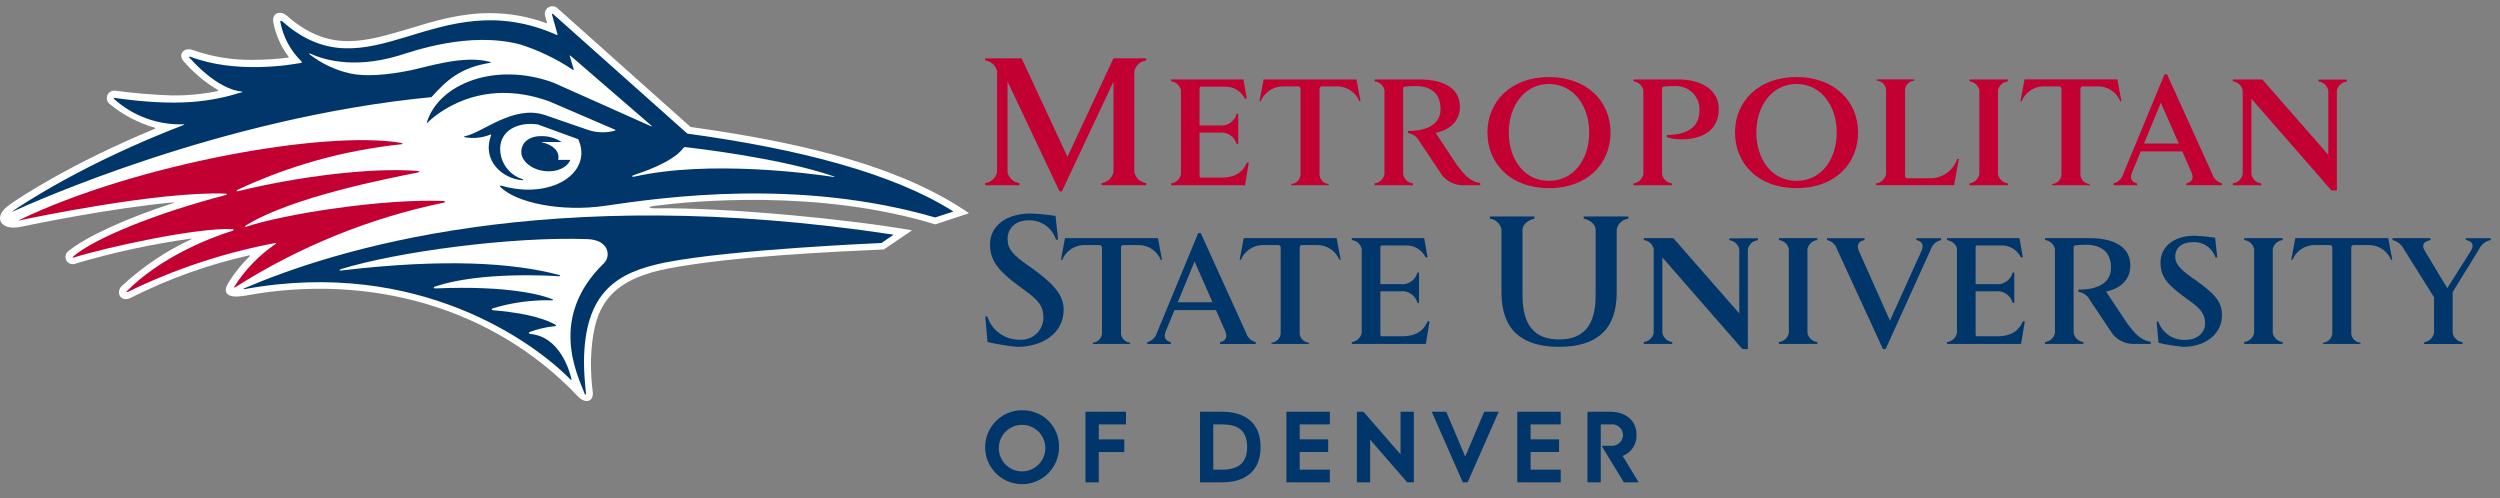 <?xml version="1.0" encoding="UTF-8"?> <svg xmlns="http://www.w3.org/2000/svg" xmlns:xlink="http://www.w3.org/1999/xlink" width="246px" height="49px" viewBox="0 0 246 49" version="1.1"><rect x="0" y="0" width="246" height="49" fill="#808080" stroke="none"/><title>msu-denver-logo-1</title><g id="Desktop" stroke="none" stroke-width="1" fill="none" fill-rule="evenodd"><g id="Detail-Flex-Template-" transform="translate(-33, -77)" fill-rule="nonzero"><g id="msu-denver-logo-1" transform="translate(33, 77)"><g id="Group_130" transform="translate(96.938, 5.738)"><path d="M13.859,34.778 L13.859,36.024 L11.181,36.024 L11.181,37.497 L13.693,37.497 L13.693,38.743 L11.181,38.743 L11.181,41.725 L9.873,41.725 L9.873,34.778 L13.859,34.778 Z M50.535,34.778 L49.109,34.778 L47.241,39.19 L45.372,34.778 L43.947,34.778 L46.999,41.723 L47.476,41.723 L50.535,34.778 Z M40.875,34.778 L40.875,38.973 L37.229,34.778 L36.579,34.778 L36.579,41.723 L37.886,41.723 L37.886,37.526 L41.535,41.723 L42.184,41.723 L42.184,34.778 L40.875,34.778 Z M21.141,41.723 L21.141,34.778 L23.344,34.778 C24.563,34.778 27.1,35.131 27.1,38.25 C27.1,41.369 24.563,41.722 23.344,41.722 L21.141,41.723 Z M25.78,38.251 C25.78,36.569 24.823,36.023 23.312,36.023 L22.451,36.023 L22.451,40.479 L23.312,40.479 C24.759,40.478 25.781,39.934 25.781,38.25 L25.78,38.251 Z M56.637,41.723 L56.637,40.477 L53.672,40.477 L53.672,38.74 L56.475,38.74 L56.475,37.495 L53.672,37.495 L53.672,36.021 L56.637,36.021 L56.637,34.776 L52.362,34.776 L52.362,41.72 L56.637,41.723 Z M33.919,41.723 L33.919,40.477 L30.954,40.477 L30.954,38.74 L33.757,38.74 L33.757,37.495 L30.954,37.495 L30.954,36.021 L33.921,36.021 L33.921,34.776 L29.646,34.776 L29.646,41.72 L33.919,41.723 Z M62.729,39.125 C63.577,38.806 64.128,37.981 64.099,37.075 C64.099,35.301 62.571,34.779 61.585,34.779 L59.268,34.779 L59.268,41.723 L60.576,41.723 L60.576,36.023 L61.559,36.023 C61.863,35.981 62.17,36.073 62.402,36.274 C62.633,36.476 62.766,36.768 62.766,37.075 C62.758,37.379 62.622,37.666 62.393,37.865 C62.163,38.065 61.861,38.16 61.559,38.126 L60.708,38.126 L60.708,38.213 L62.848,41.723 L64.312,41.723 L62.729,39.125 Z M7.272,38.268 C7.271,40.276 5.643,41.904 3.635,41.903 C1.627,41.903 -0.001,40.275 -0.001,38.267 C-0.001,36.259 1.627,34.631 3.635,34.631 C4.606,34.609 5.543,34.986 6.23,35.672 C6.917,36.359 7.294,37.296 7.273,38.267 L7.272,38.268 Z M5.923,38.268 C5.874,37.016 4.827,36.036 3.574,36.069 C2.322,36.103 1.329,37.136 1.345,38.389 C1.362,39.642 2.382,40.649 3.635,40.649 C4.257,40.645 4.852,40.39 5.283,39.941 C5.714,39.493 5.946,38.889 5.925,38.267 L5.923,38.268 Z" id="Path_46" fill="#00366A"></path><g id="Group_129" transform="translate(0.007, 0)"><path d="M36.075,28.106 L36.075,27.919 C36.561,27.863 36.954,27.499 37.047,27.02 L37.047,18.77 C36.95,18.295 36.558,17.936 36.075,17.884 L36.075,17.697 L43.197,17.697 L43.528,19.59 L43.341,19.59 C42.97,18.822 42.17,18.356 41.319,18.413 L39.003,18.413 C38.922,18.438 38.872,18.517 38.884,18.6 L38.884,22.223 L40.851,22.223 C41.62,22.317 42.34,21.826 42.532,21.076 L42.688,21.076 L42.688,24.061 L42.532,24.061 C42.332,23.317 41.615,22.835 40.851,22.927 L38.884,22.927 L38.884,27.165 C38.871,27.246 38.918,27.324 38.994,27.352 L41.017,27.352 C42.737,27.352 43.249,26.495 43.544,25.875 L43.724,25.875 L43.36,28.106 L36.075,28.106 Z M94.645,28.106 L94.645,27.919 C95.132,27.866 95.527,27.501 95.619,27.02 L95.619,18.77 C95.592,18.304 95.12,17.982 94.645,17.884 L94.645,17.697 L101.77,17.697 L102.102,19.59 L101.915,19.59 C101.543,18.822 100.743,18.357 99.892,18.413 L97.575,18.413 C97.495,18.438 97.445,18.517 97.456,18.6 L97.456,22.223 L99.426,22.223 C100.193,22.317 100.912,21.826 101.101,21.076 L101.26,21.076 L101.26,24.061 L101.101,24.061 C100.903,23.318 100.189,22.834 99.426,22.927 L97.456,22.927 L97.456,27.165 C97.443,27.245 97.488,27.323 97.564,27.352 L99.588,27.352 C101.31,27.352 101.82,26.495 102.117,25.875 L102.296,25.875 L101.931,28.106 L94.645,28.106 Z M80.908,27.018 C80.998,27.499 81.392,27.865 81.879,27.918 L81.879,28.105 L78.101,28.105 L78.101,27.918 C78.588,27.865 78.983,27.5 79.076,27.018 L79.076,18.77 C78.98,18.293 78.585,17.934 78.101,17.884 L78.101,17.697 L81.879,17.697 L81.879,17.884 C81.396,17.934 81.002,18.294 80.908,18.77 L80.908,27.018 Z M126.693,27.018 C126.784,27.5 127.179,27.865 127.666,27.918 L127.666,28.105 L123.885,28.105 L123.885,27.918 C124.372,27.864 124.767,27.499 124.861,27.018 L124.861,18.77 C124.764,18.293 124.369,17.935 123.885,17.884 L123.885,17.697 L127.666,17.697 L127.666,17.884 C127.182,17.934 126.788,18.293 126.693,18.77 L126.693,27.018 Z M10.587,28.104 L10.587,27.98 C11.068,27.946 11.453,27.566 11.491,27.084 L11.491,18.621 C11.484,18.527 11.424,18.377 11.273,18.377 L9.678,18.377 C8.752,18.405 7.928,18.974 7.574,19.831 L7.45,19.831 L7.851,17.694 L16.996,17.694 L17.395,19.831 L17.275,19.831 C16.923,18.975 16.102,18.406 15.178,18.377 L13.565,18.377 C13.415,18.377 13.367,18.527 13.361,18.621 L13.361,27.084 C13.398,27.564 13.78,27.945 14.261,27.98 L14.261,28.104 L10.587,28.104 Z M131.65,28.104 L131.65,27.98 C132.131,27.946 132.515,27.565 132.552,27.084 L132.552,18.621 C132.546,18.527 132.486,18.377 132.335,18.377 L130.736,18.377 C129.81,18.407 128.988,18.975 128.634,19.831 L128.512,19.831 L128.913,17.694 L138.058,17.694 L138.456,19.831 L138.337,19.831 C137.984,18.975 137.162,18.406 136.237,18.377 L134.626,18.377 C134.476,18.377 134.426,18.527 134.42,18.621 L134.42,27.084 C134.458,27.565 134.842,27.946 135.322,27.98 L135.322,28.104 L131.65,28.104 Z M28.171,28.104 L28.171,27.98 C28.652,27.946 29.036,27.565 29.074,27.084 L29.074,18.621 C29.068,18.527 29.007,18.377 28.856,18.377 L27.26,18.377 C26.333,18.406 25.51,18.975 25.154,19.831 L25.035,19.831 L25.435,17.694 L34.58,17.694 L34.979,19.831 L34.86,19.831 C34.506,18.976 33.685,18.407 32.76,18.377 L31.149,18.377 C30.997,18.377 30.949,18.527 30.944,18.621 L30.944,27.084 C30.982,27.565 31.365,27.946 31.846,27.98 L31.846,28.104 L28.171,28.104 Z M3.167,28.391 C2.179,28.3 1.198,28.143 0.23,27.919 L0.001,25.403 L0.206,25.403 C0.649,26.788 1.949,27.718 3.402,27.69 C4.004,27.73 4.596,27.519 5.036,27.108 C5.477,26.696 5.728,26.12 5.73,25.517 C5.73,24.466 5.302,23.836 3.952,22.872 L3.204,22.323 C1.422,21.012 0.47,19.948 0.47,18.337 C0.47,16.504 2.036,15.271 4.483,15.271 C5.299,15.305 6.112,15.384 6.92,15.505 L7.169,17.838 L6.959,17.838 C6.59,16.672 5.487,15.896 4.265,15.942 C2.964,15.942 2.2,16.747 2.2,17.754 C2.2,18.772 2.737,19.325 4.085,20.294 L4.542,20.605 C6.491,22.027 7.721,23.159 7.721,24.728 C7.719,27.097 5.583,28.393 3.166,28.393 L3.167,28.391 Z M117.9,28.391 C117.077,28.315 116.26,28.184 115.454,27.998 L115.263,25.903 L115.434,25.903 C115.819,27.03 116.906,27.765 118.096,27.703 C119.421,27.703 120.036,26.862 120.036,26.12 C120.036,25.337 119.793,24.776 118.56,23.893 L117.874,23.391 C116.247,22.196 115.649,21.426 115.649,20.082 C115.649,18.556 116.957,17.457 118.995,17.457 C119.675,17.484 120.353,17.549 121.025,17.652 L121.233,19.597 L121.059,19.597 C120.743,18.642 119.821,18.022 118.817,18.089 C117.731,18.089 117.082,18.687 117.095,19.526 C117.108,20.168 117.453,20.653 118.683,21.539 L119.101,21.821 C120.884,23.12 121.697,23.862 121.697,25.275 C121.694,27.248 119.915,28.393 117.899,28.393 L117.9,28.391 Z M76.032,17.71 L76.032,17.896 C75.542,17.95 75.143,18.314 75.043,18.796 L75.043,28.608 L74.504,28.608 L66.632,19.591 L66.632,27.018 C66.724,27.5 67.119,27.865 67.606,27.918 L67.606,28.105 L64.803,28.105 L64.803,27.918 C65.29,27.863 65.684,27.499 65.778,27.018 L65.778,18.77 C65.681,18.294 65.287,17.935 64.803,17.884 L64.803,17.697 L67.713,17.697 L74.2,25.104 L74.2,18.798 C74.109,18.317 73.714,17.952 73.228,17.898 L73.228,17.711 L76.032,17.71 Z M92.142,18.922 C92.419,18.279 92.104,17.98 91.623,17.878 L91.623,17.699 L94.06,17.699 L94.06,17.886 C93.593,17.985 93.212,18.321 93.056,18.773 L88.6,28.613 L88.34,28.613 L83.813,18.773 C83.669,18.324 83.297,17.986 82.837,17.886 L82.837,17.699 L86.526,17.699 L86.526,17.886 C86.046,17.984 85.672,18.259 85.972,18.963 L89.027,25.814 L92.142,18.922 Z M63.283,15.559 L63.283,15.782 C62.708,15.845 62.243,16.278 62.139,16.846 L62.139,23.052 C62.139,26.676 60.184,28.39 56.472,28.39 C52.759,28.39 50.8,26.676 50.8,23.052 L50.8,16.846 C50.696,16.279 50.233,15.846 49.66,15.782 L49.66,15.559 L54.043,15.559 L54.043,15.782 C53.47,15.902 52.905,16.288 52.87,16.846 L52.87,23.31 C52.87,26.412 54.172,27.661 56.472,27.661 C58.771,27.661 60.068,26.412 60.068,23.31 L60.068,16.844 C60.034,16.284 59.468,15.9 58.895,15.78 L58.895,15.559 L63.283,15.559 Z M25.677,27.036 L21.209,17.196 L20.96,17.196 L16.885,27.036 C16.755,27.478 16.398,27.816 15.951,27.923 L15.951,28.109 L18.266,28.109 L18.266,27.931 C17.81,27.83 17.506,27.526 17.755,26.886 L18.623,24.782 L22.709,24.782 L23.618,26.846 C23.913,27.545 23.562,27.824 23.108,27.924 L23.108,28.111 L26.616,28.111 L26.616,27.924 C26.168,27.813 25.811,27.475 25.676,27.034 L25.677,27.036 Z M22.369,24.008 L18.944,24.008 L20.6,19.992 L22.369,24.008 Z M148.141,17.701 L148.141,17.888 C147.641,17.981 147.217,18.311 147.004,18.773 L144.396,23.001 L144.396,27.029 C144.487,27.51 144.881,27.876 145.368,27.93 L145.368,28.111 L141.588,28.111 L141.588,27.93 C142.075,27.874 142.47,27.51 142.566,27.029 L142.566,23.514 L139.594,18.773 C139.37,18.327 138.962,18.002 138.477,17.883 L138.477,17.696 L142.217,17.696 L142.217,17.883 C141.742,17.982 141.226,18.213 141.663,18.961 L143.866,22.616 L146.209,18.92 C146.597,18.212 146.169,17.977 145.686,17.874 L145.686,17.699 L148.141,17.701 Z M112.405,26.13 C113.028,26.94 113.623,27.746 114.685,27.891 L114.685,28.108 L113.049,28.108 C112.239,28.124 111.467,27.771 110.948,27.149 L108.67,23.743 C108.444,23.326 108.035,23.04 107.566,22.97 L107.566,22.763 C108.438,22.763 110.779,22.639 110.779,20.604 C110.779,18.639 109.239,18.347 108.381,18.347 C107.998,18.339 107.615,18.36 107.235,18.409 C107.135,18.436 107.099,18.492 107.099,18.606 L107.099,27.018 C107.187,27.498 107.58,27.864 108.065,27.918 L108.065,28.105 L104.286,28.105 L104.286,27.918 C104.773,27.865 105.169,27.5 105.26,27.018 L105.26,18.77 C105.165,18.293 104.77,17.934 104.286,17.884 L104.286,17.697 L108.748,17.697 C110.53,17.697 112.682,18.253 112.682,20.397 C112.682,22.61 110.286,22.95 110.286,22.95 L112.405,26.13 Z" id="Path_47" fill="#00366A"></path><path d="M18.287,12.491 L18.287,12.304 C18.774,12.247 19.168,11.882 19.261,11.401 L19.261,3.154 C19.163,2.678 18.77,2.319 18.287,2.266 L18.287,2.079 L25.41,2.079 L25.738,3.972 L25.552,3.972 C25.18,3.203 24.378,2.737 23.526,2.793 L21.208,2.793 C21.128,2.821 21.078,2.901 21.09,2.986 L21.09,6.605 L23.059,6.605 C23.829,6.701 24.55,6.209 24.741,5.457 L24.896,5.457 L24.896,8.442 L24.741,8.442 C24.54,7.699 23.824,7.216 23.059,7.31 L21.09,7.31 L21.09,11.552 C21.078,11.633 21.125,11.711 21.201,11.739 L23.224,11.739 C24.946,11.739 25.456,10.882 25.752,10.263 L25.932,10.263 L25.567,12.494 L18.287,12.491 Z M99.659,11.402 C99.749,11.884 100.143,12.25 100.63,12.305 L100.63,12.492 L96.852,12.492 L96.852,12.305 C97.339,12.25 97.733,11.884 97.824,11.402 L97.824,3.154 C97.729,2.677 97.335,2.317 96.852,2.266 L96.852,2.079 L100.63,2.079 L100.63,2.266 C100.147,2.317 99.753,2.677 99.659,3.154 L99.659,11.402 Z M30.12,12.491 L30.12,12.366 C30.603,12.334 30.989,11.953 31.027,11.47 L31.027,3.007 C31.019,2.913 30.959,2.763 30.809,2.763 L29.214,2.763 C28.287,2.793 27.464,3.362 27.107,4.218 L26.987,4.218 L27.389,2.079 L36.533,2.079 L36.929,4.218 L36.812,4.218 C36.46,3.362 35.638,2.793 34.713,2.763 L33.102,2.763 C32.948,2.763 32.904,2.913 32.896,3.007 L32.896,11.47 C32.934,11.951 33.318,12.332 33.799,12.366 L33.799,12.491 L30.12,12.491 Z M104.995,12.491 L104.995,12.366 C105.478,12.332 105.863,11.951 105.901,11.469 L105.901,3.006 C105.894,2.912 105.835,2.761 105.683,2.761 L104.089,2.761 C103.162,2.791 102.338,3.36 101.981,4.217 L101.863,4.217 L102.264,2.078 L111.406,2.078 L111.806,4.217 L111.686,4.217 C111.334,3.361 110.513,2.791 109.588,2.761 L107.975,2.761 C107.823,2.761 107.776,2.912 107.768,3.006 L107.768,11.469 C107.806,11.95 108.189,12.331 108.67,12.366 L108.67,12.491 L104.995,12.491 Z M55.476,1.841 C51.715,1.841 49.418,4.274 49.418,7.29 C49.418,10.307 51.631,12.775 55.476,12.775 C59.32,12.775 61.534,10.31 61.534,7.29 C61.534,4.27 59.238,1.843 55.475,1.843 L55.476,1.841 Z M55.476,12.055 C52.98,12.055 51.52,9.875 51.52,7.288 C51.52,4.718 53.036,2.525 55.476,2.525 C57.915,2.525 59.432,4.718 59.432,7.288 C59.431,9.876 57.969,12.058 55.475,12.058 L55.476,12.055 Z M79.835,1.841 C76.076,1.841 73.777,4.274 73.777,7.29 C73.777,10.307 75.992,12.775 79.835,12.775 C83.678,12.775 85.893,10.31 85.893,7.29 C85.893,4.27 83.596,1.843 79.834,1.843 L79.835,1.841 Z M79.835,12.055 C77.338,12.055 75.879,9.875 75.879,7.288 C75.879,4.718 77.393,2.525 79.835,2.525 C82.276,2.525 83.789,4.718 83.789,7.288 C83.789,9.876 82.329,12.058 79.834,12.058 L79.835,12.055 Z M88.643,3.096 C88.606,2.615 88.222,2.233 87.74,2.2 L87.74,2.076 L91.415,2.076 L91.415,2.2 C90.933,2.234 90.549,2.615 90.512,3.096 L90.512,11.558 C90.519,11.654 90.569,11.804 90.718,11.804 L93.043,11.804 C94.225,11.789 95.269,11.028 95.644,9.907 L95.804,9.907 L95.336,12.488 L87.67,12.488 L87.67,12.301 C88.157,12.245 88.551,11.879 88.643,11.398 L88.643,3.096 Z M3.582,0 L8.094,9.691 L12.621,0 L15.836,0 L15.836,0.22 C15.257,0.284 14.786,0.714 14.67,1.285 L14.67,11.187 C14.779,11.765 15.252,12.204 15.836,12.271 L15.836,12.492 L11.454,12.492 L11.454,12.271 C12.038,12.205 12.512,11.765 12.621,11.187 L12.621,2.292 L7.544,13.094 L7.313,13.094 L2.196,2.273 L2.196,11.187 C2.305,11.765 2.778,12.205 3.362,12.271 L3.362,12.492 L-0.001,12.492 L-0.001,12.271 C0.585,12.205 1.058,11.766 1.168,11.187 L1.168,1.285 C1.052,0.713 0.579,0.283 -0.001,0.22 L-0.001,0 L3.582,0 Z M133.988,2.094 L133.988,2.281 C133.498,2.335 133.099,2.701 133.003,3.184 L133.003,12.995 L132.464,12.995 L124.592,3.975 L124.592,11.403 C124.682,11.885 125.077,12.252 125.565,12.306 L125.565,12.492 L122.763,12.492 L122.763,12.306 C123.25,12.25 123.645,11.884 123.737,11.403 L123.737,3.154 C123.641,2.677 123.246,2.317 122.763,2.266 L122.763,2.082 L125.67,2.082 L132.159,9.493 L132.159,3.183 C132.071,2.701 131.677,2.333 131.189,2.28 L131.189,2.093 L133.988,2.094 Z M120.757,11.416 L116.29,1.576 L116.041,1.576 L111.968,11.416 C111.838,11.858 111.482,12.196 111.034,12.302 L111.034,12.489 L113.349,12.489 L113.349,12.309 C112.89,12.208 112.585,11.908 112.836,11.266 L113.702,9.161 L117.79,9.161 L118.698,11.224 C118.994,11.923 118.644,12.203 118.19,12.301 L118.19,12.488 L121.698,12.488 L121.698,12.301 C121.251,12.193 120.893,11.857 120.757,11.417 L120.757,11.416 Z M117.45,8.388 L114.025,8.388 L115.682,4.372 L117.45,8.388 Z M67.067,7.545 C67.939,7.545 70.281,7.402 70.281,5.166 C70.324,4.515 70.086,3.876 69.628,3.411 C69.171,2.946 68.536,2.699 67.884,2.732 C67.501,2.723 67.117,2.741 66.736,2.786 C66.634,2.815 66.6,2.872 66.6,2.986 L66.6,11.403 C66.688,11.883 67.08,12.25 67.565,12.306 L67.565,12.492 L63.787,12.492 L63.787,12.306 C64.275,12.251 64.67,11.885 64.762,11.403 L64.762,3.154 C64.666,2.676 64.271,2.317 63.787,2.266 L63.787,2.079 L68.25,2.079 C70.03,2.079 72.183,2.838 72.183,4.982 C72.183,8.466 67.838,8.124 67.066,7.749 L67.067,7.545 Z M46.432,10.514 C47.05,11.323 47.648,12.127 48.709,12.272 L48.709,12.49 L47.072,12.49 C46.263,12.505 45.491,12.151 44.974,11.529 L42.696,8.127 C42.471,7.71 42.062,7.423 41.593,7.352 L41.593,7.148 C42.465,7.148 44.805,7.024 44.805,4.987 C44.805,3.023 43.269,2.73 42.411,2.73 C42.027,2.722 41.642,2.742 41.261,2.788 C41.158,2.817 41.126,2.874 41.126,2.988 L41.126,11.403 C41.214,11.883 41.606,12.25 42.092,12.306 L42.092,12.492 L38.314,12.492 L38.314,12.306 C38.802,12.251 39.196,11.885 39.287,11.403 L39.287,3.154 C39.192,2.677 38.798,2.317 38.314,2.266 L38.314,2.079 L42.775,2.079 C44.558,2.079 46.711,2.634 46.711,4.778 C46.711,6.991 44.315,7.331 44.315,7.331 L46.432,10.514 Z" id="Path_48" fill="#C30032"></path></g></g><g id="Group_132" transform="translate(0.001, 0)"><path d="M67.948,12.495 L54.904,0.853 C54.668,0.599 54.288,0.541 53.987,0.713 C53.685,0.885 53.542,1.241 53.64,1.574 L53.82,2.23 C53.841,2.284 53.792,2.292 53.767,2.283 C52.01,1.636 50.153,1.301 48.281,1.292 C45.297,1.279 42.716,2.067 40.222,2.831 C38.125,3.448 36.145,4.056 34.22,4.047 C32.033,4.038 30.146,3.22 28.233,1.552 C27.548,0.955 26.715,1.308 26.897,2.222 C27.136,3.442 27.647,4.591 28.392,5.585 C28.428,5.629 28.406,5.664 28.365,5.669 C27.219,5.813 26.066,5.887 24.911,5.889 C22.892,5.922 20.883,5.596 18.979,4.927 C18.135,4.603 17.414,5.347 18.107,6.072 C19.062,7.173 20.188,8.113 21.442,8.855 C21.464,8.866 21.476,8.888 21.474,8.911 C21.471,8.935 21.455,8.954 21.432,8.96 C19.941,9.265 18.422,9.409 16.901,9.391 C15.047,9.33 13.197,9.175 11.358,8.926 C11.038,8.877 10.722,9.042 10.581,9.334 C10.44,9.626 10.506,9.976 10.744,10.196 C12.06,11.292 13.59,12.1 15.236,12.57 C15.258,12.573 15.275,12.59 15.279,12.612 C15.282,12.634 15.271,12.655 15.251,12.665 C6.916,16.115 1.853,19.476 0.873,20.193 C-0.724,21.314 -0.006,22.742 2.023,22.323 C3.071,22.109 10.691,20.506 17.084,19.909 C17.166,19.901 17.18,19.934 17.106,19.96 C12.355,21.498 8.508,23.282 6.768,24.676 C6.449,24.885 6.348,25.306 6.538,25.636 C6.728,25.966 7.142,26.092 7.483,25.922 C11.185,24.827 14.963,24.012 18.787,23.481 C18.857,23.471 18.874,23.51 18.811,23.543 C16.312,24.709 14.011,26.259 11.99,28.135 C11.335,28.775 11.877,29.816 12.882,29.296 C16.581,27.43 20.496,26.029 24.538,25.123 C24.591,25.111 24.626,25.154 24.593,25.19 C23.784,25.974 23.074,26.854 22.479,27.81 C21.894,28.751 22.215,29.447 24.198,29.08 C36.369,26.849 48.57,30.244 56.847,38.987 C57.643,39.828 58.399,39.455 58.333,38.651 C58.201,37.614 58.138,36.57 58.146,35.525 C58.309,30.713 59.421,27.693 65.608,26.45 C72.081,25.177 82.771,24.744 86.969,24.544 L89.742,22.666 C83.917,21.632 71.881,20.408 64.519,20.498 C63.758,20.506 63.68,20.346 64.462,20.249 C68.084,19.795 80.517,18.568 92.032,22.078 L95.354,20.981 C88.918,16.569 79.786,14.142 67.948,12.495 Z" id="Path_49" fill="#FFFFFF"></path><g id="Group_131" transform="translate(1.224, 1.354)"><path d="M22.822,27.011 C31.563,23.268 52.599,16.56 86.708,21.738 L85.51,22.559 C85.51,22.559 70.85,23.173 64.273,24.468 C59.539,25.413 56.264,27.325 56.239,34.315 C56.248,35.294 56.322,36.326 56.44,37.403 C56.45,37.487 56.353,37.503 56.319,37.417 C55.572,35.494 52.716,29.885 58.196,24.553 C58.889,23.902 58.757,22.255 56.589,22.175 C49.062,21.905 37.778,23.439 32.359,25.119 C32.11,25.194 32.136,25.289 32.375,25.26 C42.491,24.064 49.31,24.496 53.812,25.71 C53.936,25.744 53.933,25.84 53.764,25.828 C52.94,25.77 46.007,25.361 41.6,26.835 C41.395,26.905 41.418,27.036 41.621,27.027 C48.92,26.716 52.229,27.716 53.118,28.086 C53.233,28.135 53.219,28.202 53.07,28.197 C51.11,28.148 49.154,28.413 47.278,28.982 C47.108,29.035 47.126,29.169 47.297,29.177 C51.18,29.48 52.856,30.268 53.397,30.585 C53.54,30.668 53.522,30.725 53.391,30.74 C52.536,30.822 51.695,31.015 50.89,31.315 C50.765,31.368 50.803,31.492 50.922,31.502 C53.853,31.751 54.811,35.106 55.009,35.947 C55.037,36.069 54.96,36.043 54.913,35.994 C51.378,32.37 39.934,23.98 22.85,27.093 C22.715,27.122 22.694,27.064 22.822,27.011 Z M52.376,12.052 C51.021,11.937 50.15,12.53 50.072,13.495 C49.993,14.437 51.045,15.339 52.392,15.484 C53.579,15.609 54.582,15.132 54.895,14.38 L53.725,14.375 C53.725,14.375 53.694,14.38 53.703,14.338 C53.867,13.553 53.215,12.906 52.115,12.652 C52.06,12.64 52.105,12.618 52.105,12.618 L54.042,12.626 C53.546,12.293 52.972,12.094 52.377,12.05 L52.376,12.052 Z M55.14,5.512 C53.53,4.437 51.776,3.594 49.931,3.008 C44.834,1.705 39.38,3.709 37.974,4.129 C33.409,5.487 30.438,4.434 29.356,3.942 C29.169,3.854 29.153,3.93 29.28,4.028 C30.44,4.915 31.778,5.543 33.203,5.869 C34.718,6.199 36.762,6.045 39.146,5.571 C40.703,5.265 44.411,4.014 47.014,4.741 C47.076,4.759 47.076,4.818 47.014,4.827 C44.002,5.301 42.658,6.623 41.231,8.203 C20.479,10.209 1.9,18.619 0.059,19.446 C0.005,19.471 -0.029,19.454 0.039,19.405 C0.998,18.765 6.912,14.766 16.854,10.939 C16.931,10.909 16.933,10.877 16.827,10.877 C14.304,10.961 11.847,10.06 9.976,8.364 C9.934,8.327 9.976,8.268 10.039,8.278 C16.382,9.187 19.585,8.634 22.557,7.729 C22.632,7.706 22.7,7.666 22.542,7.653 C21.887,7.595 19.973,7.164 17.409,4.309 C17.35,4.247 17.409,4.191 17.498,4.223 C21.974,5.948 27.44,5.02 28.401,4.833 C28.503,4.814 28.489,4.738 28.436,4.685 C27.359,3.632 26.632,2.272 26.357,0.791 C26.338,0.693 26.444,0.652 26.536,0.733 C35.062,8.305 41.659,-3.185 53.539,2.074 C53.633,2.116 53.647,2.074 53.629,2.006 L53.092,0.081 C53.073,-0.006 53.129,-0.028 53.206,0.032 L66.409,11.794 C77.422,13.295 86.712,15.718 92.589,19.46 L90.793,20.044 C77.41,16.172 64.232,18.023 58.24,18.909 C54.038,19.505 49.61,18.631 47.999,17.036 C47.928,16.966 48.015,16.888 48.123,16.92 C52.97,18.329 57.167,15.686 55.678,12.347 L51.692,10.89 C49.688,10.604 48.068,11.522 47.996,13.148 C47.933,14.561 48.827,15.841 50.176,16.268 C50.3,16.312 50.306,16.392 50.176,16.38 C48.283,16.25 46.125,14.483 47.115,11.918 C47.124,11.893 47.08,11.868 47.047,11.881 C46.242,12.21 45.361,12.304 44.505,12.15 C44.427,12.131 44.428,12.068 44.505,12.052 C46.235,11.736 49.238,8.959 52.343,9.948 L56.591,11.413 C57.46,11.715 58.401,11.745 59.287,11.5 C59.363,11.475 59.346,11.437 59.31,11.414 L52.841,8.628 C45.951,6.118 41.568,9.981 40.846,10.719 C40.771,10.795 40.767,10.719 40.784,10.657 C41.976,6.878 47.535,4.688 53.239,6.782 L62.823,11.063 C62.885,11.099 62.918,11.053 62.866,11.001 L54.925,4.14 C54.87,4.084 54.816,4.1 54.844,4.174 L55.224,5.458 C55.255,5.544 55.215,5.558 55.141,5.509 L55.14,5.512 Z M61.181,16.029 C68.567,14.361 78.658,15.737 80.751,16.051 C81,16.087 80.895,16.026 80.773,15.984 C75.559,14.201 67.271,13.244 66.205,13.12 C66.133,13.119 66.064,13.151 66.018,13.207 C64.987,14.639 61.725,15.684 61.11,15.885 C60.947,15.935 60.908,16.087 61.184,16.025 L61.181,16.029 Z" id="Path_50" fill="#00366A"></path><path d="M6.044,23.983 C9.22,22.987 18.058,21.036 21.642,21.19 C21.8,21.198 21.817,21.304 21.675,21.349 C19.098,22.144 14.445,24.084 11.27,27.284 C11.191,27.365 11.232,27.427 11.332,27.377 C15.926,25.135 20.798,23.516 25.82,22.565 C25.96,22.535 25.994,22.587 25.851,22.68 C24.25,23.78 22.888,25.192 21.845,26.831 C21.779,26.933 21.838,26.962 21.908,26.919 C28.188,22.923 35.142,20.101 42.43,18.589 C42.627,18.543 42.609,18.432 42.395,18.423 C36.568,18.183 26.909,19.664 23.006,20.954 C22.847,21.009 22.83,20.926 22.973,20.83 C27.475,18.02 37.03,16.196 39.844,15.629 C40.176,15.567 40.049,15.481 39.826,15.463 C35.172,15.106 27.909,16.052 22.198,17.461 C22.023,17.505 22.007,17.399 22.185,17.307 C27.255,14.932 32.686,13.424 38.253,12.844 C38.429,12.832 38.42,12.737 38.232,12.705 C30.696,11.423 12.029,14.823 0.637,20.31 C0.594,20.33 0.558,20.361 0.645,20.341 C2.068,20.039 14.409,17.459 20.972,17.697 C21.133,17.701 21.137,17.798 20.983,17.838 C14.104,19.632 8.106,22.081 5.997,23.869 C5.856,23.992 5.946,24.012 6.044,23.983 Z" id="Path_51" fill="#C30032"></path></g></g></g></g></g></svg>